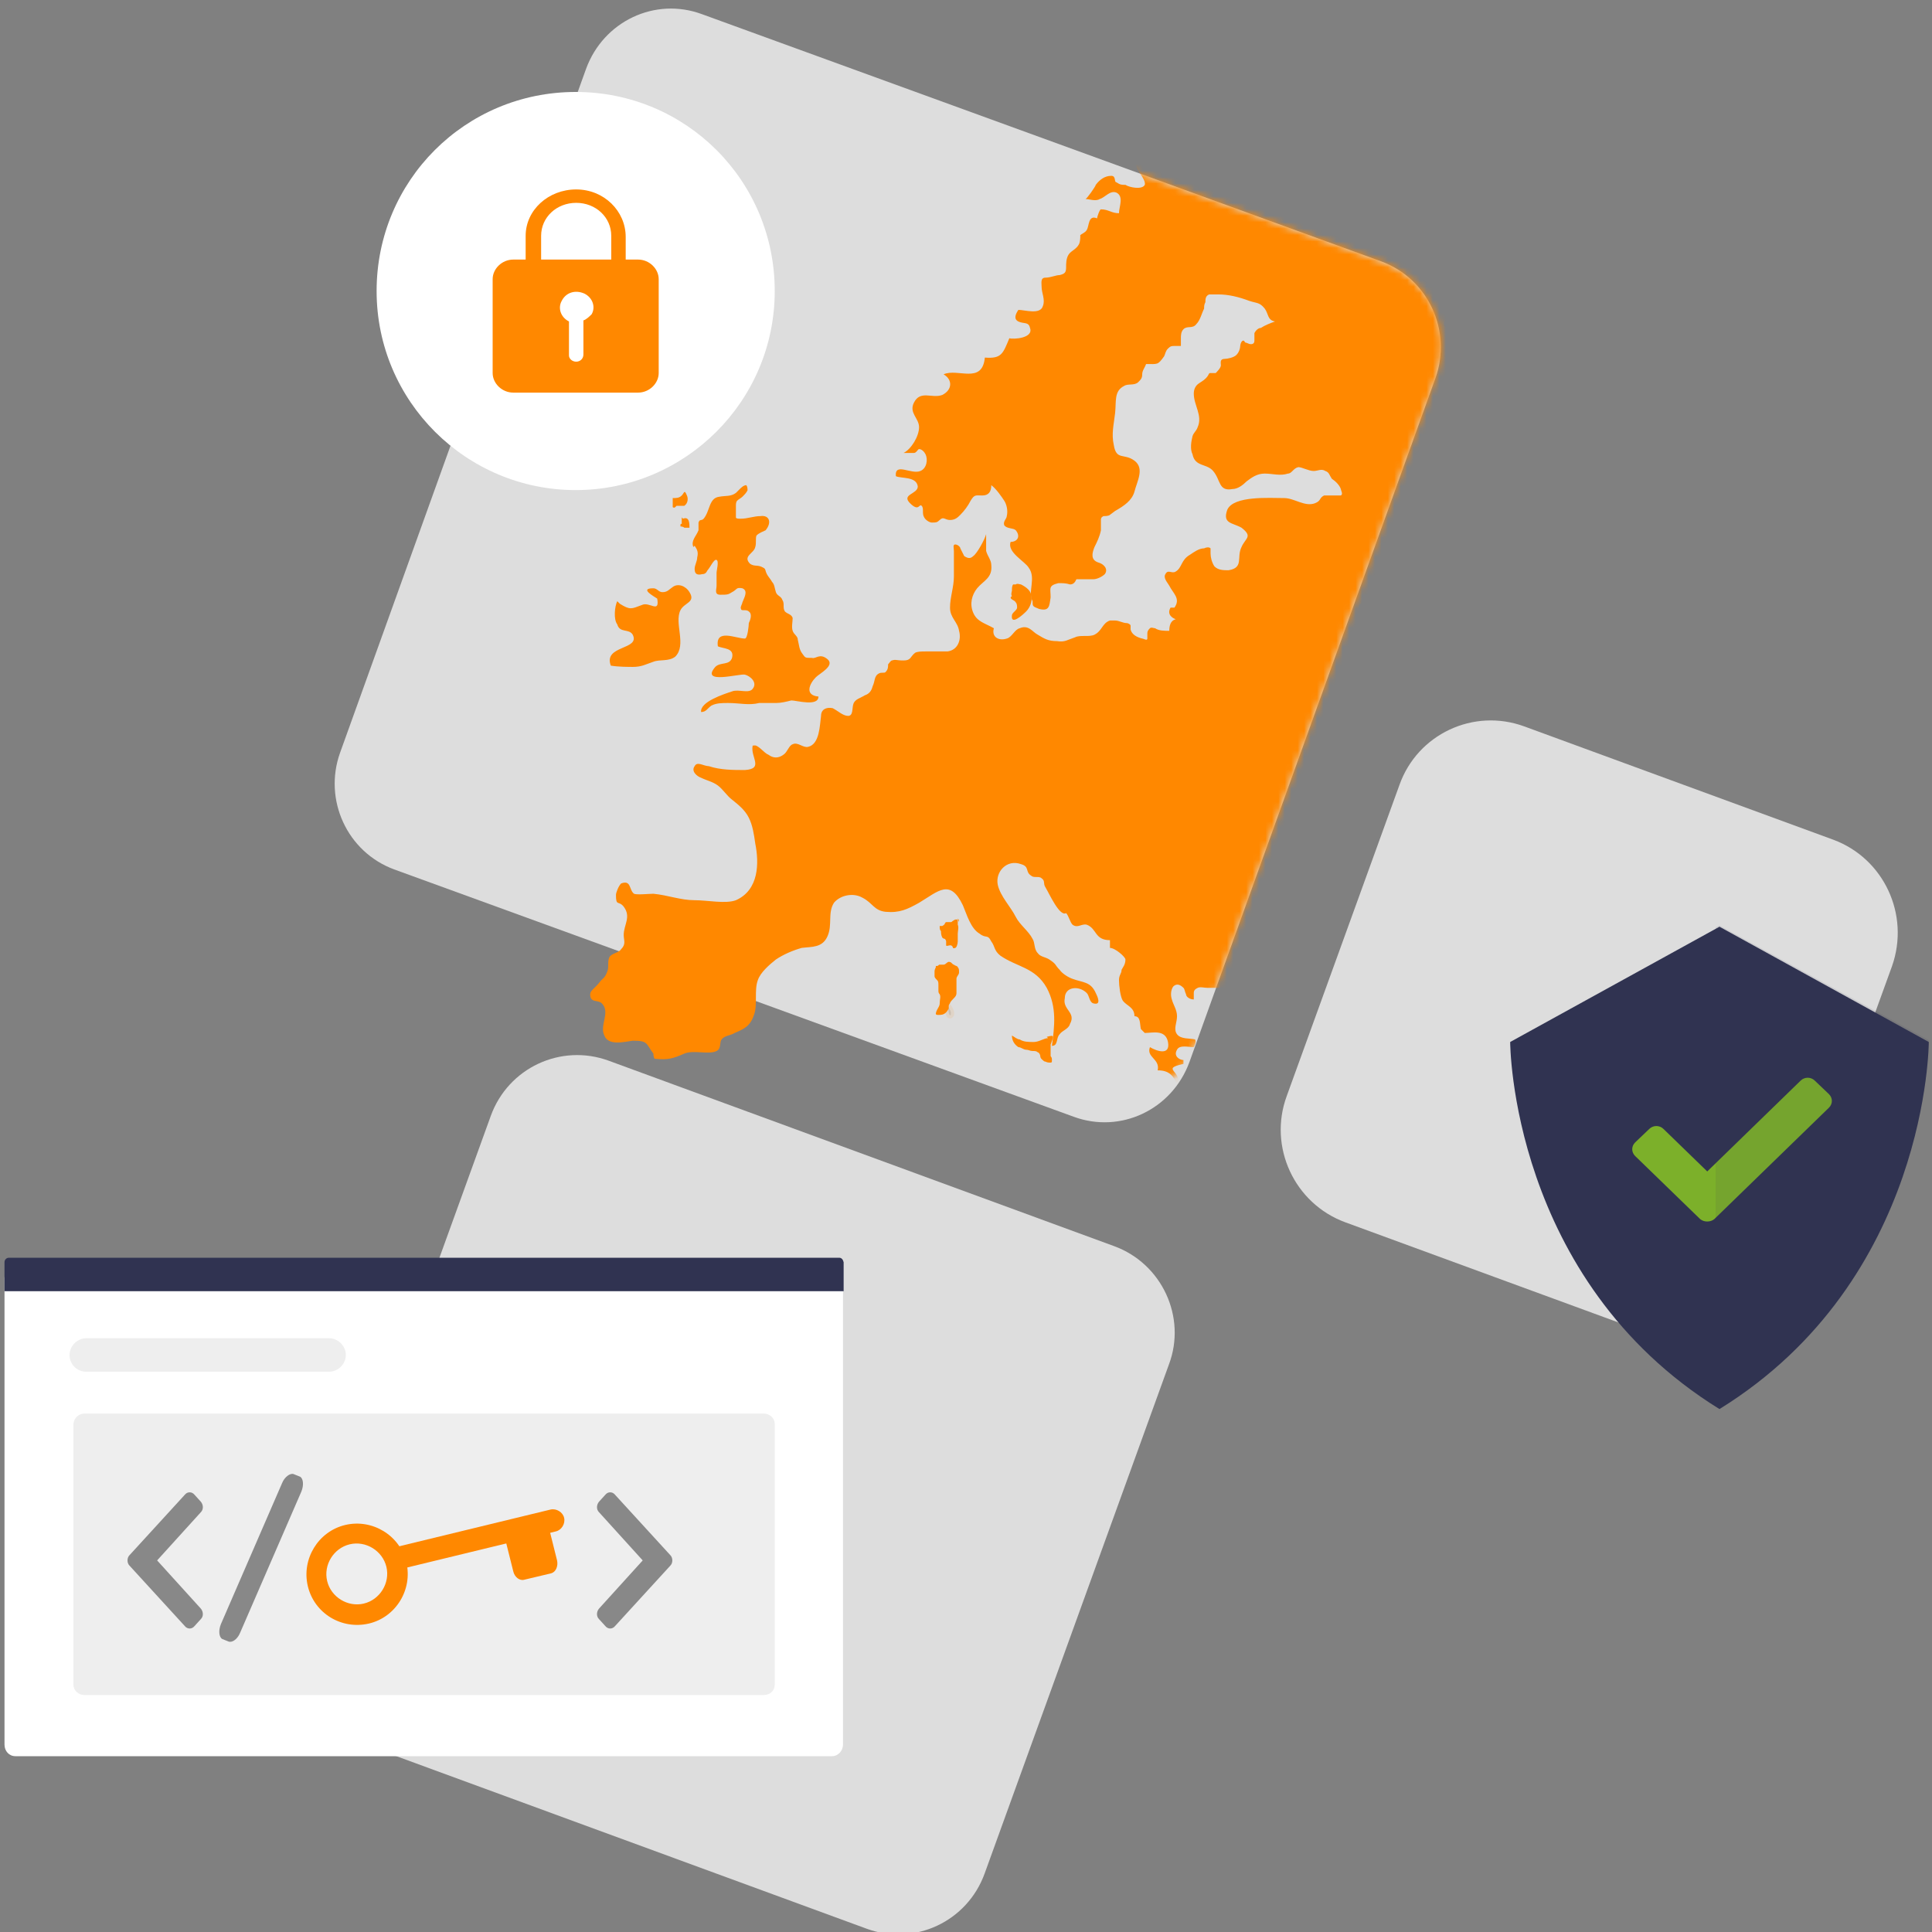 <svg width="300" height="300" viewBox="0 0 300 300" fill="none" xmlns="http://www.w3.org/2000/svg">
<rect x="0" y="0" width="300" height="300" fill="#808080" stroke="none"/>
<g clip-path="url(#clip0_2557_115)">
<path d="M222.9 58.7C225.5 51.4 221.8 43.3 214.5 40.6L109 2.2C101.7 -0.5 93.7 3.3 91 10.7L52.8 116.9C50.2 124.2 53.9 132.3 61.2 135L166.7 173.4C174 176.1 182 172.3 184.7 164.9L222.9 58.7Z" fill="#DDDDDD"/>
<path d="M284.7 130.4L236.7 112.8C228.8 109.9 220.1 114 217.3 121.9L199.8 170.2C196.9 178.1 201 186.9 208.9 189.8L256.9 207.4C264.8 210.3 273.5 206.2 276.3 198.3L293.8 150C296.6 142 292.5 133.3 284.7 130.4Z" fill="#DDDDDD"/>
<path d="M173 193.5L94.5 164.7C87.1 162 78.9 165.8 76.2 173.3L47.6 252.3C44.9 259.8 48.7 268 56.1 270.7L134.6 299.5C142 302.2 150.2 298.4 152.9 290.9L181.5 211.9C184.3 204.5 180.4 196.2 173 193.5Z" fill="#DDDDDD"/>
<path opacity="0.1" d="M147.2 156.3C147.2 156.3 147.9 157.2 147.6 157.6C147.3 158 147.2 156.3 147.2 156.3Z" fill="black" stroke="#FF8800" stroke-miterlimit="10"/>
<path d="M267 143.9L234.5 161.8C234.5 161.8 234.5 198.7 267 218.8C299.5 198.7 299.5 161.8 299.5 161.8L267 143.9Z" fill="#303351"/>
<path d="M264 189.3L253.9 179.5C253.3 178.9 253.3 178 253.9 177.4L256.1 175.3C256.7 174.7 257.7 174.7 258.3 175.3L265.1 181.9L279.6 167.8C280.2 167.2 281.2 167.2 281.8 167.8L284 169.9C284.6 170.5 284.6 171.4 284 172L266.2 189.3C265.6 189.8 264.6 189.8 264 189.3Z" fill="#7CB02A"/>
<g opacity="0.1">
<path d="M267 143.7L266.4 144V218.2C266.6 218.3 266.8 218.4 267 218.5C299.5 198.4 299.5 161.5 299.5 161.5L267 143.7Z" fill="#303351"/>
</g>
<path d="M2.4 196.7H129.2C130.2 196.7 130.9 197.5 130.9 198.5V270.9C130.9 271.9 130.1 272.7 129.2 272.7H2.4C1.4 272.7 0.7 271.9 0.7 270.9V198.5C0.7 197.5 1.5 196.7 2.4 196.7Z" fill="white"/>
<path d="M130.3 195.3H1.4C1 195.3 0.7 195.6 0.7 196V200.5H131V196C130.9 195.6 130.7 195.3 130.3 195.3Z" fill="#303351"/>
<path d="M13.1 219.5H118.6C119.5 219.5 120.3 220.2 120.3 221.1V261.6C120.3 262.5 119.6 263.2 118.6 263.2H13.1C12.2 263.2 11.4 262.5 11.4 261.6V221.1C11.5 220.2 12.2 219.5 13.1 219.5Z" fill="#EEEEEE"/>
<path fill-rule="evenodd" clip-rule="evenodd" d="M10.8 210.4C10.8 209 12 207.8 13.4 207.8H51.1C52.5 207.8 53.7 209 53.7 210.4C53.7 211.8 52.5 213 51.1 213H13.4C12 213 10.8 211.9 10.8 210.4Z" fill="#EEEEEE"/>
<path fill-rule="evenodd" clip-rule="evenodd" d="M56.5 249C59 248.4 60.6 245.8 60 243.3C59.4 240.8 56.8 239.2 54.3 239.8C51.8 240.4 50.2 243 50.8 245.5C51.4 248 54 249.6 56.5 249ZM57.3 252.1C61.5 251.1 64.1 246.8 63.1 242.6C62.1 238.4 57.8 235.8 53.6 236.8C49.4 237.8 46.8 242.1 47.8 246.3C48.8 250.5 53 253.1 57.3 252.1Z" fill="#FF8800"/>
<path d="M61.6 240.2L85.5 234.4C86.4 234.2 87.4 234.8 87.6 235.7C87.8 236.6 87.2 237.6 86.3 237.8L62.4 243.6C61.5 243.8 60.5 243.2 60.3 242.3C60.1 241.4 60.7 240.4 61.6 240.2Z" fill="#FF8800"/>
<path d="M78.4 238.8C78.2 237.9 78.6 237 79.3 236.8L83.5 235.8C84.2 235.6 85 236.2 85.2 237.1L86.5 242.3C86.7 243.2 86.3 244.1 85.6 244.3L81.4 245.3C80.7 245.5 79.9 244.9 79.7 244L78.4 238.8Z" fill="#FF8800"/>
<path d="M20.1 241.5L28.7 232.1C29.1 231.6 29.8 231.6 30.2 232.1L31.2 233.2C31.6 233.7 31.6 234.4 31.2 234.8L24.4 242.3L31.2 249.8C31.6 250.3 31.6 251 31.2 251.4L30.2 252.5C29.8 253 29.1 253 28.7 252.5L20.1 243.1C19.7 242.7 19.7 241.9 20.1 241.5Z" fill="#888888"/>
<path d="M104.1 241.5L95.5 232.1C95.1 231.6 94.4 231.6 94 232.1L93 233.2C92.6 233.7 92.6 234.4 93 234.8L99.8 242.3L93 249.8C92.6 250.3 92.6 251 93 251.4L94 252.5C94.4 253 95.1 253 95.5 252.5L104.1 243.1C104.5 242.7 104.5 241.9 104.1 241.5Z" fill="#888888"/>
<path d="M43.8 230.3L34.3 252.2C33.9 253.2 34 254.2 34.5 254.5L35.5 254.9C36.1 255.1 36.9 254.5 37.3 253.5L46.8 231.6C47.2 230.6 47.1 229.6 46.6 229.3L45.6 228.9C45.1 228.7 44.2 229.3 43.8 230.3Z" fill="#888888"/>
<mask id="mask0_2557_115" style="mask-type:luminance" maskUnits="userSpaceOnUse" x="57" y="2" width="167" height="170">
<path d="M223.024 58.347C225.627 51.141 221.822 43.336 214.812 40.734L111.87 3.307C104.86 0.705 97.05 4.508 94.446 11.513L57.195 114.987C54.591 122.192 82.43 160.219 89.439 162.821L111.069 171.027L145.316 162.221L168.348 170.026C175.558 172.628 183.369 168.826 185.772 161.82L223.024 58.347Z" fill="white"/>
</mask>
<g mask="url(#mask0_2557_115)">
<path d="M242.85 154.394C241.849 153.194 240.447 152.393 239.245 151.792C238.044 151.792 237.443 153.394 236.241 153.794C234.639 154.194 232.636 154.394 231.234 154.394C229.432 154.394 228.03 153.594 226.428 153.194C225.226 152.993 225.226 153.194 224.425 152.393C223.824 151.993 223.424 151.592 222.823 151.192C220.219 149.991 215.813 148.79 213.209 150.391C211.607 151.392 211.006 151.993 209.204 152.393C208.403 152.393 207.802 152.793 207.001 152.993C206.4 152.993 204.798 152.793 204.397 152.993C203.596 153.594 203.997 154.394 203.196 154.795C202.395 155.195 201.193 154.795 200.392 154.795C198.589 154.795 196.987 154.194 195.585 154.194C194.984 156.396 197.187 156.796 197.988 158.397C198.589 160.199 197.187 161.8 197.388 163.601C197.588 165.202 199.591 165.402 200.592 166.603C200.993 167.204 200.792 168.204 201.393 168.605C201.994 169.205 203.196 169.005 204.197 169.005C204.197 170.406 205.599 170.606 206.4 169.805C207.602 168.805 206.801 168.004 209.004 168.004C210.606 168.004 210.806 168.805 212.208 169.605C213.81 170.406 214.211 170.006 215.813 169.605C217.215 169.405 217.816 169.805 219.218 170.006C220.219 170.006 221.22 169.205 222.422 169.205C222.823 168.805 223.023 168.605 223.223 168.404C224.425 167.604 225.627 166.803 227.229 166.203C230.233 165.002 232.837 164.201 236.041 164.602C237.843 164.802 239.446 165.002 241.448 165.202C243.451 165.202 244.853 165.402 244.853 163.201C244.853 160.999 244.853 160.399 245.053 158.798C245.254 156.996 245.053 155.795 243.651 154.394H242.85ZM197.988 152.993C199.591 152.193 200.392 152.993 201.994 152.993C202.395 151.793 201.393 151.192 200.792 150.391C200.191 149.191 199.991 148.19 199.591 146.989C199.19 145.588 198.79 145.588 199.791 144.387C200.993 143.186 201.193 143.386 201.393 141.585C203.196 141.985 202.795 139.784 202.995 138.583C202.995 138.583 203.997 138.383 204.197 138.183C204.598 138.183 204.798 137.983 204.998 137.582C205.599 136.982 204.998 136.181 204.397 135.781C204.798 135.381 205.599 135.781 205.999 135.381C206.4 134.98 206.801 134.58 206.801 134.58C207.802 133.98 207.802 133.579 209.204 134.18C209.204 134.18 210.406 131.778 210.806 131.578C211.807 130.978 212.809 131.178 214.011 131.178C213.41 134.38 219.218 131.978 218.417 134.58C217.015 134.58 215.613 133.98 215.012 135.381C214.411 136.982 215.613 137.382 217.015 137.382C217.015 138.183 216.414 139.384 217.015 139.984C218.016 141.385 219.017 140.184 219.618 139.984C220.62 139.384 220.219 138.983 221.621 138.983C222.823 138.983 223.424 139.584 224.625 139.584C226.027 137.782 222.222 137.382 221.421 136.582C220.019 134.98 221.421 132.979 223.023 132.379C223.624 132.379 226.628 131.578 229.232 131.378C229.232 131.378 229.232 130.978 229.432 130.777C231.034 127.575 232.436 129.577 233.838 127.575C234.238 126.975 233.838 126.174 234.038 125.374C234.238 124.773 234.639 124.573 235.04 123.772C235.64 121.571 234.238 121.571 232.636 120.97C232.035 120.77 231.234 120.57 230.834 120.37C230.033 119.97 230.033 119.169 229.432 118.769C228.03 117.568 226.628 118.769 225.026 118.168C223.424 117.568 224.425 117.368 223.824 116.567C223.424 115.767 223.223 115.567 222.222 114.766C221.621 114.366 221.22 113.565 220.82 113.165C220.219 112.564 219.819 112.765 219.218 111.764C218.617 110.763 219.618 110.763 218.216 110.363C217.616 110.363 216.614 110.363 215.813 110.363C214.411 110.363 212.208 110.363 213.41 108.161C214.411 106.76 216.214 106.96 215.412 104.959C215.012 103.758 213.81 103.158 213.41 101.757C213.209 101.156 213.209 100.356 213.009 99.755C212.809 98.755 212.609 98.755 212.008 97.954C211.006 96.553 211.006 95.953 211.006 94.151C211.006 93.351 213.41 93.551 212.809 92.75C212.208 91.95 213.81 91.95 213.41 90.949C213.209 89.748 213.61 88.147 214.211 87.146C214.611 86.546 215.212 85.745 215.613 85.145C216.214 84.544 216.414 84.344 216.814 83.544C217.816 82.343 215.012 81.742 216.614 81.142C218.216 80.542 219.017 79.741 220.219 78.54C220.82 77.94 221.421 77.539 221.821 76.939C222.422 76.138 222.222 75.338 222.622 74.537C223.223 73.336 225.026 72.936 226.027 71.935C227.229 70.935 227.83 69.534 229.031 68.533C230.233 67.532 230.834 67.132 231.435 65.731C232.035 63.93 232.837 60.127 232.035 58.126C231.034 58.126 230.033 57.925 229.432 57.325C228.43 56.124 229.432 55.524 227.629 55.123C226.027 54.723 225.026 55.123 224.825 53.322C224.825 52.722 225.426 52.321 225.426 51.721C225.426 51.12 224.225 50.92 224.225 50.32C224.225 49.519 225.226 49.319 225.226 48.719C225.226 48.118 225.226 48.319 225.026 48.118C224.825 47.918 225.426 45.717 225.026 45.717C223.424 45.116 221.821 44.316 220.62 43.115C219.819 42.314 218.817 41.113 218.617 39.913C218.216 38.111 221.421 40.513 221.821 40.913C222.622 41.514 223.624 42.715 224.625 42.915C227.229 44.115 230.033 43.315 232.436 44.716C233.838 45.717 234.238 45.917 236.041 45.717C237.243 45.717 238.845 45.717 240.046 45.316C240.848 45.116 243.251 44.115 243.651 43.715C244.252 43.315 244.252 42.514 244.252 41.914C244.252 41.313 244.653 40.513 244.252 40.113C243.852 39.512 242.65 39.112 242.25 38.912C241.448 38.511 240.647 38.311 240.046 37.911C239.045 37.311 238.444 36.71 237.843 35.91C237.243 34.909 236.241 34.309 235.44 33.708C234.839 33.108 234.839 32.107 233.838 31.707C232.636 31.106 229.232 31.707 228.831 30.105C228.831 29.705 226.027 29.505 225.627 29.305C224.625 29.105 223.624 28.905 222.422 28.704C221.421 28.704 220.419 28.304 219.418 28.304C218.817 28.304 218.016 28.104 218.617 27.303C219.418 26.303 221.821 27.504 221.821 25.702C221.821 24.101 219.819 25.102 219.017 25.502C218.417 25.502 217.816 26.103 217.215 26.103C216.013 26.103 215.212 25.502 214.011 25.502C213.009 25.502 211.807 26.103 211.207 24.702C211.407 24.702 211.607 24.702 211.807 24.502C211.807 24.502 211.207 23.501 211.006 23.501C211.607 23.701 212.208 23.501 212.609 23.501C213.209 23.501 213.81 23.501 214.411 23.301C215.412 23.101 216.214 22.7 215.012 21.7C214.611 21.299 213.209 21.7 212.408 21.7C211.607 21.499 211.207 20.699 210.406 20.299C210.205 20.299 209.404 19.898 209.204 20.299C209.004 20.499 209.204 22.1 208.803 22.1C207.602 22.1 207.602 21.099 208.203 20.299C208.403 19.898 206.4 19.498 205.999 19.498C205.399 21.099 205.198 21.9 203.196 21.7C202.795 21.7 203.997 19.298 203.997 19.298C203.997 18.898 202.795 19.298 202.795 19.298C202.194 19.298 201.994 19.698 201.593 20.098C200.993 21.099 200.792 22.1 199.791 22.9C199.39 23.301 198.79 23.501 198.189 22.9C196.386 21.9 198.99 19.898 199.791 19.298C200.191 18.898 200.792 18.497 201.193 18.097L201.994 16.896C201.393 16.896 200.792 16.696 200.191 16.896C199.791 17.096 199.791 17.897 199.39 18.097C198.99 18.697 198.389 18.297 197.788 18.097C197.788 18.097 197.388 19.098 197.187 19.098C196.987 19.498 196.787 19.698 196.386 19.898C196.386 19.898 196.386 19.498 196.186 19.298C195.785 20.299 194.784 19.298 193.983 19.898C193.582 21.099 194.584 22.7 193.983 23.901C193.182 25.302 192.18 22.5 192.18 21.9C192.18 21.299 192.18 20.499 192.18 19.898C191.58 19.898 190.578 19.298 189.977 19.898C189.577 20.299 189.577 21.9 189.977 22.7C189.577 21.299 187.574 21.299 188.375 22.7C186.973 23.301 187.173 22.1 185.972 22.1C185.972 22.9 187.173 23.301 186.773 24.101C185.972 24.702 184.57 24.101 184.97 22.9C184.97 23.301 183.769 22.5 183.769 22.3C183.769 21.7 183.969 21.099 183.168 20.899C182.567 20.899 181.966 21.299 181.966 21.9C180.364 21.9 181.165 23.101 180.364 23.901C179.162 25.302 178.562 24.301 177.56 24.502C176.158 24.702 176.158 25.502 176.759 26.503C176.959 26.903 177.961 28.104 177.76 28.704C177.36 29.505 175.357 29.105 174.756 28.704C174.156 28.704 173.955 28.704 173.354 28.304C172.954 28.304 173.354 27.303 172.553 27.303C171.552 27.303 170.751 27.904 170.15 28.704C170.15 28.905 168.748 30.906 168.548 30.906C169.149 30.906 170.15 31.306 170.751 30.906C171.552 30.706 172.353 29.505 173.354 29.905C174.556 30.506 173.755 32.107 173.755 33.108C172.553 33.108 172.153 32.507 170.951 32.507C170.751 32.507 170.35 33.708 170.35 33.908C168.948 33.308 169.149 35.109 168.748 35.709C168.548 36.11 167.947 36.31 167.747 36.51C167.747 36.91 167.747 37.511 167.546 37.911C167.146 38.712 166.345 38.912 165.944 39.512C165.544 40.113 165.544 40.913 165.544 41.514C165.544 42.314 165.343 42.514 164.542 42.715C163.941 42.715 163.14 43.115 162.339 43.115C161.538 43.115 161.738 43.915 161.738 44.516C161.738 45.517 162.339 46.517 161.939 47.518C161.538 48.919 159.135 48.118 158.133 48.118C157.733 48.719 157.332 49.519 158.133 49.92C158.935 50.32 159.736 49.92 159.936 50.92C160.537 52.522 157.332 52.722 156.731 52.522C155.73 54.923 155.53 55.724 152.926 55.524C152.526 59.727 148.72 57.125 146.517 58.126C147.919 58.926 147.919 60.527 146.317 61.328C144.715 61.928 142.912 60.527 141.911 62.529C141.11 64.13 142.712 64.93 142.712 66.331C142.712 67.732 141.51 69.734 140.309 70.334C140.309 70.334 140.91 70.334 141.11 70.334C141.31 70.334 141.711 70.334 141.911 70.334C142.312 70.334 142.512 69.734 142.712 69.734C143.113 69.734 143.513 70.134 143.713 70.534C144.114 71.335 143.914 72.736 142.912 73.136C141.51 73.737 138.907 71.735 139.107 73.937C139.908 74.337 142.312 73.937 142.512 75.538C142.512 76.739 139.908 76.739 141.31 78.14C142.712 79.541 142.712 78.14 143.113 78.54C143.513 78.94 143.113 79.741 143.513 80.341C143.713 80.742 144.314 81.142 144.715 81.142C145.316 81.142 145.516 81.142 145.917 80.742C146.517 80.141 146.718 80.742 147.519 80.742C148.32 80.742 148.72 80.341 149.121 79.941C149.722 79.341 150.323 78.54 150.723 77.74C151.324 76.739 151.524 76.939 152.526 76.939C153.527 76.939 153.928 76.339 153.928 75.338C154.729 75.938 155.53 77.139 155.93 77.74C156.331 78.34 156.531 79.341 156.331 80.141C156.331 80.542 155.73 80.942 155.93 81.542C156.331 82.143 157.332 81.943 157.733 82.343C158.534 83.344 157.933 84.144 156.932 84.144C156.331 85.745 159.135 87.146 159.736 88.147C160.937 89.748 159.535 91.95 160.336 93.351C160.336 94.151 160.336 94.151 161.338 94.552C162.94 94.952 162.94 94.151 163.14 92.75C163.14 91.349 162.74 90.949 164.342 90.549C164.943 90.549 165.544 90.549 166.144 90.749C166.745 90.749 166.946 90.349 167.146 89.948C167.146 89.948 169.549 89.948 169.749 89.948C170.35 89.948 171.151 89.548 171.552 89.148C172.153 88.347 171.352 87.547 170.551 87.346C169.349 86.946 169.549 85.945 169.95 84.945C170.35 84.144 170.751 83.344 170.951 82.343C170.951 81.742 170.951 81.342 170.951 80.742C170.951 80.542 170.951 80.341 171.352 80.141C171.552 80.141 172.153 80.141 172.353 79.941L173.154 79.341C174.556 78.54 175.758 77.74 176.158 76.339C176.559 74.737 177.76 72.736 176.158 71.535C174.556 70.334 173.354 71.535 172.954 69.133C172.553 67.332 172.954 65.931 173.154 64.13C173.354 62.329 172.954 60.727 174.556 59.927C175.157 59.526 176.158 59.927 176.759 59.326C177.16 58.926 177.36 58.726 177.36 58.126C177.36 57.525 177.76 57.125 177.961 56.524C179.763 56.524 179.763 56.724 180.765 55.324C180.965 54.923 180.965 54.523 181.365 54.123C181.766 53.722 181.966 53.722 182.367 53.722C182.567 53.722 183.168 53.722 183.368 53.722C183.368 53.522 183.368 52.922 183.368 52.522C183.368 52.121 183.368 51.521 183.769 51.12C184.37 50.52 185.171 51.12 185.772 50.32C186.372 49.719 186.573 48.719 186.973 47.918C186.973 47.518 186.973 47.318 187.173 46.917C187.173 46.517 187.173 45.917 187.774 45.717C188.175 45.717 188.575 45.717 189.176 45.717C190.778 45.717 192.381 46.117 193.983 46.717C195.185 47.118 195.585 46.917 196.386 47.918C196.987 48.719 196.787 49.719 197.988 49.92C197.388 50.12 196.386 50.52 195.785 50.92C195.385 50.92 194.984 51.321 194.784 51.721C194.784 52.121 194.784 52.522 194.784 52.922C194.784 53.522 194.183 53.522 193.783 53.322C193.382 53.122 193.382 53.322 193.182 52.922C192.781 52.722 192.581 53.522 192.581 53.722C192.581 54.123 192.381 54.723 191.98 55.123C191.58 55.524 190.578 55.724 190.178 55.724C189.377 55.724 189.577 56.324 189.577 56.724C189.577 57.125 188.976 57.725 188.776 57.925C188.575 57.925 188.175 57.925 187.975 57.925C187.774 57.925 187.774 57.925 187.574 58.326C187.173 58.926 186.773 59.126 186.172 59.527C185.571 59.927 185.371 60.527 185.371 61.128C185.371 62.929 186.773 64.53 185.972 66.331C185.772 66.932 185.371 67.132 185.171 67.732C184.97 68.533 184.77 69.734 185.171 70.534C185.571 72.536 187.374 71.935 188.375 73.136C189.577 74.537 189.176 76.339 191.379 75.938C192.18 75.938 192.982 75.338 193.582 74.737C194.383 74.137 195.185 73.537 196.386 73.537C197.588 73.537 198.79 73.937 199.991 73.537C200.592 73.537 200.792 72.736 201.593 72.536C202.194 72.536 203.196 73.136 203.997 73.136C204.598 73.136 205.198 72.736 205.799 73.136C206.4 73.336 206.4 73.737 206.801 74.337C207.401 74.737 208.002 75.338 208.203 75.938C208.203 76.138 208.603 76.739 208.203 76.939C208.002 76.939 207.401 76.939 207.001 76.939C206.6 76.939 205.999 76.939 205.599 76.939C204.798 77.339 205.198 77.74 204.197 78.14C202.595 78.74 200.993 77.339 199.39 77.339C197.187 77.339 191.58 76.939 190.578 79.141C189.777 81.342 191.379 81.142 192.781 81.943C194.584 83.344 193.382 83.544 192.781 84.945C191.98 86.546 193.182 88.147 190.778 88.547C189.977 88.547 189.176 88.547 188.575 87.947C188.175 87.346 187.975 86.546 187.975 85.945C187.975 85.345 187.975 85.345 187.975 85.145C187.774 84.945 187.374 84.945 186.973 85.145C186.172 85.145 185.371 85.745 184.77 86.146C183.368 86.946 183.569 88.147 182.567 88.747C181.966 89.148 181.365 88.347 180.965 89.148C180.564 89.748 181.365 90.549 181.566 90.949C182.167 92.15 183.368 92.95 182.367 94.351C182.367 94.351 181.966 94.351 181.766 94.351C181.165 95.352 181.966 95.953 182.567 96.153C181.766 96.353 181.566 97.153 181.566 97.954C180.765 97.954 179.964 97.954 179.363 97.554C179.162 97.554 178.762 97.354 178.562 97.554C178.361 97.754 178.161 97.954 178.161 98.354C178.161 98.755 178.161 98.955 178.161 99.155C178.161 99.555 177.56 99.155 177.36 99.155C176.559 98.955 175.758 98.555 175.557 97.754C175.557 97.554 175.557 97.354 175.557 97.153C175.557 96.953 175.157 96.753 174.957 96.753C174.356 96.753 173.755 96.353 173.154 96.353C172.553 96.353 172.553 96.353 172.353 96.353C171.151 96.753 171.151 97.954 169.95 98.554C169.149 98.955 167.747 98.554 166.946 98.955C165.744 99.355 165.343 99.755 164.142 99.555C162.74 99.555 162.139 99.155 161.138 98.554C160.336 98.154 159.736 96.953 158.334 97.554C157.533 97.754 157.132 98.955 156.331 99.155C155.129 99.555 153.928 98.955 154.328 97.554C152.926 96.753 151.725 96.553 151.124 95.152C150.523 93.751 150.923 92.35 151.725 91.349C152.726 90.148 154.128 89.748 153.928 87.747C153.928 86.946 153.327 86.346 153.126 85.545C153.126 84.745 153.126 83.744 153.126 82.943C152.926 83.744 151.725 85.945 151.124 86.346C150.723 86.746 150.323 86.746 149.722 86.346C149.522 85.945 149.321 85.545 149.121 85.145C149.121 84.945 148.72 84.544 148.32 84.544C147.919 84.544 148.12 85.145 148.12 85.545C148.12 86.346 148.12 87.346 148.12 88.147C148.12 88.547 148.12 89.148 148.12 89.548C148.12 91.149 147.519 92.75 147.519 94.351C147.519 95.953 148.72 96.553 148.921 97.954C149.321 99.355 148.72 100.956 147.118 101.156C146.517 101.156 146.117 101.156 145.516 101.156C144.915 101.156 144.314 101.156 143.713 101.156C143.113 101.156 142.512 101.156 142.111 101.356C141.31 101.957 141.51 102.557 140.309 102.557C139.107 102.557 139.107 102.357 138.506 102.557C138.306 102.557 138.106 102.958 137.905 103.158C137.905 103.558 137.905 103.958 137.505 104.359C137.305 104.559 136.904 104.359 136.504 104.559C135.702 104.959 135.903 105.76 135.502 106.56C135.302 107.361 134.901 107.761 134.3 107.961C133.7 108.361 132.698 108.562 132.498 109.362C132.298 109.963 132.498 111.163 131.697 111.163C130.896 111.163 130.095 110.363 129.294 109.963C128.292 109.762 127.491 110.163 127.491 111.163C127.291 112.564 127.291 115.567 125.488 115.967C124.687 116.167 123.886 115.166 123.085 115.567C122.484 115.767 122.284 116.767 121.683 117.168C120.882 117.768 120.081 117.768 119.28 117.168C118.679 116.968 117.678 115.567 117.077 115.767H116.876C116.476 117.568 118.679 119.369 115.675 119.569C113.872 119.569 111.87 119.569 110.067 118.969C109.266 118.969 108.265 118.168 107.864 118.969C107.263 119.77 108.265 120.57 108.865 120.77C109.666 121.171 110.668 121.371 111.469 121.971C112.27 122.572 112.871 123.572 113.672 124.173C114.673 124.973 115.675 125.774 116.276 126.975C116.876 128.176 117.077 129.577 117.277 130.978C117.878 133.98 117.878 138.183 114.273 139.784C112.671 140.384 109.867 139.784 107.864 139.784C105.661 139.784 103.658 138.983 101.455 138.783C100.854 138.783 98.852 138.983 98.451 138.783C97.65 138.183 98.05 136.582 96.448 137.182C96.048 137.582 95.647 138.583 95.647 138.983C95.647 140.785 96.048 139.784 96.849 140.785C98.05 142.386 96.849 143.587 96.849 145.188C96.849 145.988 97.249 146.589 96.448 147.389C96.048 147.99 95.046 147.99 94.646 148.59C94.245 149.391 94.646 150.191 94.245 150.992C93.845 151.993 93.644 151.792 93.043 152.593C92.443 153.394 91.642 153.794 91.642 154.394C91.642 155.795 92.843 155.195 93.444 155.795C94.846 157.196 93.043 159.198 93.845 160.799C94.445 162.4 96.849 161.8 98.251 161.6C100.654 161.6 100.253 162 101.455 163.601C101.455 163.601 101.455 164.201 101.655 164.402C103.658 164.602 104.459 164.402 106.262 163.601C107.664 163.001 110.067 163.801 111.269 163.201C112.07 162.8 111.669 161.8 112.07 161.399C112.47 160.799 113.472 160.799 114.073 160.399C115.475 159.798 116.476 159.398 117.077 157.597C117.678 155.996 117.077 153.794 117.678 152.193C118.078 150.992 119.48 149.791 120.481 148.991C121.683 148.19 123.085 147.589 124.487 147.189C126.089 146.989 127.691 147.189 128.492 145.388C129.294 143.587 128.492 141.785 129.494 140.184C130.495 138.983 132.498 138.583 133.9 139.384C135.502 140.184 135.702 141.385 137.505 141.585C139.708 141.785 140.91 141.185 142.712 140.184C145.716 138.383 147.519 136.381 149.522 140.584C150.122 141.985 150.723 144.187 152.125 144.988C153.126 145.788 153.327 144.988 153.928 146.188C154.528 146.989 154.328 147.589 155.33 148.39C157.933 150.191 160.737 150.191 162.539 153.394C164.142 156.396 163.741 159.398 163.341 162.4C164.342 162.4 163.941 161.199 164.542 160.599C164.943 159.998 165.944 159.798 166.144 158.998C167.146 157.196 164.943 156.796 165.343 154.995C165.343 153.194 167.546 152.993 168.748 154.194C169.149 154.595 169.149 155.595 169.749 155.795C171.151 156.196 170.35 154.595 170.15 154.194C169.349 152.393 168.147 152.593 166.545 151.993C165.944 151.793 164.943 151.192 164.542 150.592C163.741 149.791 164.142 149.791 162.94 148.991C162.339 148.59 161.538 148.59 161.138 147.99C160.537 147.389 160.737 146.389 160.336 145.788C159.736 144.587 158.334 143.587 157.733 142.386C156.932 140.785 155.33 139.183 154.929 137.382C154.528 135.381 156.331 133.379 158.534 134.18C159.936 134.58 159.135 135.381 160.136 135.981C160.537 136.381 161.338 135.981 161.738 136.381C162.339 136.782 161.939 137.182 162.339 137.782C162.94 138.783 164.542 142.386 165.544 141.785C165.944 142.186 166.144 143.186 166.545 143.587C167.346 144.187 167.947 143.386 168.748 143.587C170.35 144.187 169.95 145.988 172.353 145.988C172.353 146.389 172.353 146.789 172.353 147.189C173.154 147.189 174.756 148.59 174.756 148.991C174.756 149.791 174.356 150.191 174.156 150.592C174.156 151.192 173.755 151.392 173.755 152.193C173.755 152.993 173.955 154.795 174.356 155.395C174.957 156.196 176.158 156.396 176.158 157.797C177.16 157.797 176.959 158.998 177.16 159.798C177.36 159.998 177.56 160.199 177.76 160.399C178.962 160.399 180.965 159.798 181.365 161.8C181.766 164.001 179.563 163.201 178.562 162.6C177.961 164.201 180.164 164.402 179.763 166.203C181.566 166.203 182.167 167.003 182.968 168.605C183.569 166.203 180.164 166.003 183.769 165.202V164.602C183.168 164.602 182.167 164.001 182.767 163.001C183.168 162.2 184.57 162.6 185.371 162.6C185.571 162.2 185.772 161.8 185.571 161.399C184.77 161.199 183.368 161.399 182.767 160.599C182.167 159.798 182.767 158.798 182.767 157.797C182.767 156.796 182.167 155.996 181.966 155.195C181.766 154.595 181.766 153.794 182.167 153.194C182.767 152.593 183.368 152.993 183.769 153.394C183.969 153.594 183.969 153.994 184.169 154.394C184.169 154.795 184.77 155.195 185.371 155.195V154.194C185.371 153.794 185.571 153.594 185.972 153.394C186.372 153.194 186.973 153.394 187.574 153.394C188.175 153.394 188.776 153.394 189.176 153.394C190.778 153.394 191.379 153.394 192.581 154.194C193.783 155.195 193.783 154.795 195.185 153.994L197.988 152.993Z" fill="#FF8800"/>
<path d="M107.863 84.745C108.264 85.345 108.464 85.745 108.264 86.546C108.264 87.146 107.863 87.747 107.863 88.347C107.863 89.148 108.264 89.348 109.065 89.148C109.466 89.148 109.666 88.948 109.866 88.547C110.267 88.147 110.867 86.746 111.268 86.946C111.669 87.146 111.268 88.547 111.268 88.948C111.268 89.348 111.268 89.748 111.268 90.349C111.268 90.549 111.268 90.749 111.268 90.949C111.268 91.549 110.867 92.35 111.869 92.35C112.87 92.35 113.071 92.35 113.671 91.95C114.472 91.549 114.272 91.149 115.274 91.349C116.275 91.75 115.474 92.951 115.274 93.551C115.274 93.751 114.873 94.352 115.073 94.552C115.073 94.952 115.874 94.552 116.275 94.952C116.876 95.352 116.475 96.353 116.275 96.753C116.275 97.153 116.075 99.155 115.674 99.155C114.272 99.155 111.068 97.554 111.468 100.356C112.269 100.756 114.072 100.556 113.671 102.157C113.271 103.358 111.869 102.757 111.068 103.558C108.664 106.36 114.873 104.559 115.674 104.759C116.475 104.959 117.677 105.96 116.876 106.96C116.275 107.761 114.673 106.96 113.671 107.361C112.47 107.761 108.664 108.962 108.865 110.563C109.666 110.563 109.866 109.963 110.467 109.562C111.268 109.162 112.069 109.162 113.071 109.162C114.873 109.162 116.275 109.562 117.877 109.162C118.678 109.162 119.479 109.162 120.481 109.162C121.282 109.162 122.083 108.962 122.884 108.762C123.685 108.762 127.09 109.762 127.09 108.161C124.887 107.961 125.688 106.16 126.689 105.159C127.29 104.559 129.693 103.358 128.492 102.357C127.29 101.356 126.689 102.357 126.089 102.157C124.887 102.157 125.087 102.157 124.486 101.356C124.086 100.756 124.086 100.156 123.885 99.355C123.885 98.755 123.285 98.555 123.084 97.954C122.884 97.354 123.084 96.553 123.084 95.953C122.884 95.352 122.283 95.352 121.883 94.952C121.482 94.352 121.883 93.751 121.482 93.151C121.282 92.55 120.681 92.55 120.481 91.95C120.28 91.349 120.28 90.749 119.88 90.349C119.68 89.948 119.279 89.548 119.079 89.148C118.678 88.347 119.079 88.347 118.077 87.947C117.477 87.747 117.076 87.947 116.475 87.547C115.274 86.346 117.076 85.945 117.276 84.945C117.477 84.344 117.276 83.544 117.477 83.144C117.877 82.743 118.478 82.543 118.879 82.343C119.88 81.142 119.479 79.941 118.077 80.141C117.076 80.141 116.075 80.542 115.073 80.542H114.873C114.673 80.542 114.272 80.542 114.272 80.341C114.272 80.141 114.272 79.741 114.272 79.341C114.272 78.941 114.272 78.74 114.272 78.54C114.272 78.34 114.272 77.94 114.472 77.74C114.673 77.54 115.073 77.339 115.274 77.139C115.674 76.739 115.874 76.539 116.075 76.138C116.075 75.938 116.075 75.538 115.874 75.338C115.474 75.338 115.073 75.738 114.873 75.938C114.873 75.938 114.472 76.339 114.272 76.539C113.471 77.139 112.67 76.939 111.669 77.139C110.066 77.339 110.267 79.341 109.265 80.542C108.865 80.942 108.664 80.542 108.464 81.142C108.464 81.542 108.464 81.943 108.464 82.343C108.064 83.344 107.263 83.944 107.663 84.945L107.863 84.745ZM98.25 103.558C99.652 103.558 100.253 103.158 101.454 102.757C102.456 102.357 103.858 102.757 104.859 101.957C106.662 100.156 104.659 96.753 105.66 94.752C106.261 93.551 108.064 93.551 107.062 91.95C106.461 90.949 105.26 90.549 104.459 91.149C103.858 91.549 103.658 91.95 102.856 91.95C102.256 91.95 102.055 91.349 101.454 91.349C99.251 91.349 101.455 92.55 102.055 92.951C102.456 95.352 100.854 93.351 99.652 93.951C98.05 94.552 97.85 94.752 96.247 93.751L95.847 93.351C95.446 94.151 95.246 96.153 95.847 96.953C96.247 98.354 97.649 97.554 98.25 98.555C99.452 100.956 93.644 100.156 94.845 103.358C96.047 103.558 97.449 103.558 98.651 103.558H98.25ZM162.739 161.199C162.138 161.199 161.337 161.8 160.536 161.8C159.735 161.8 158.934 161.8 158.333 161.399C157.932 161.399 157.532 160.999 157.131 160.799C157.131 161.6 157.532 162.2 158.133 162.6C158.533 162.6 158.934 163.001 159.334 163.001C159.735 163.001 159.935 163.201 160.336 163.201C160.736 163.201 160.937 163.201 161.137 163.401C161.337 163.401 161.537 163.801 161.537 164.001C161.537 164.402 161.938 164.602 162.138 164.802C162.339 164.802 162.539 165.002 162.939 165.002C163.34 165.002 163.34 165.002 163.34 164.602C163.34 164.402 163.34 164.201 163.14 164.001C163.14 164.001 163.14 163.801 163.14 163.601C163.14 163.201 163.14 162.8 163.14 162.2C163.54 160.999 163.941 160.599 162.539 160.999L162.739 161.199ZM156.931 92.75C156.931 93.151 157.532 93.151 157.732 93.551C157.932 93.751 157.932 94.151 157.932 94.352C157.932 94.752 157.131 95.152 157.131 95.552C156.931 97.153 158.734 95.552 159.334 94.952C159.935 94.352 160.336 93.351 160.136 92.55C160.136 91.75 159.334 91.149 158.533 90.749C158.333 90.749 157.932 90.549 157.732 90.749H157.332C157.131 90.949 157.131 91.349 157.131 91.75C157.131 91.75 156.931 92.35 157.131 92.55L156.931 92.75ZM104.659 78.941C104.659 78.941 104.859 78.74 105.059 78.54C105.46 78.54 105.861 78.54 106.261 78.54C106.862 78.14 106.862 77.339 106.662 76.939C106.261 75.938 106.261 76.539 105.861 76.939C105.46 77.339 105.059 77.339 104.459 77.339C104.459 77.74 104.459 77.94 104.459 78.14V78.74C104.459 78.74 104.659 78.941 104.859 78.74L104.659 78.941ZM105.861 80.341V80.942V81.342C105.66 81.342 105.66 81.342 105.66 81.743C105.66 81.743 106.061 81.743 106.261 81.943H107.062C107.062 81.342 107.062 80.141 106.061 80.542L105.861 80.341ZM148.92 143.186C148.92 142.986 148.92 142.786 148.92 142.786C148.72 142.786 148.519 142.786 148.319 142.786C148.319 142.786 147.919 142.986 147.718 143.186C147.718 143.186 147.518 143.186 147.118 143.186C146.717 143.186 146.917 143.186 146.717 143.387C146.717 143.387 146.717 143.587 146.316 143.787C146.316 143.787 146.116 143.787 145.916 143.787C145.916 144.187 145.916 144.387 146.116 144.587C146.116 144.788 146.116 145.188 146.316 145.588C146.316 145.588 146.517 145.788 146.717 145.788C146.717 145.788 146.917 145.988 146.917 146.189C146.917 146.389 146.917 146.589 146.917 146.789C146.917 146.989 147.318 146.789 147.518 146.789C147.718 146.789 147.718 146.789 147.919 146.989C147.919 146.989 147.919 147.389 148.319 147.189C148.519 147.189 148.72 146.589 148.72 146.189C148.72 145.788 148.72 145.788 148.72 145.588C148.72 145.588 148.72 145.188 148.72 144.988C148.72 144.587 148.92 143.987 148.72 143.587C148.72 143.587 148.72 143.587 148.72 143.387C148.72 142.786 148.72 142.786 148.72 142.586L148.92 143.186ZM145.315 150.191C145.315 150.191 145.115 150.592 145.115 150.792C145.115 150.992 145.115 151.392 145.115 151.592C145.115 151.793 145.315 151.993 145.515 152.193C145.716 152.393 145.716 152.593 145.716 152.993C145.716 153.394 145.716 153.594 145.716 153.794C145.716 153.994 145.716 154.194 145.916 154.394C146.116 154.795 145.916 155.195 145.916 155.795C145.916 156.196 145.716 156.396 145.515 156.796C145.515 156.796 145.315 157.196 145.315 157.397C145.315 157.597 145.515 157.597 145.716 157.597C146.116 157.597 146.517 157.597 146.917 157.196C146.917 157.196 147.118 156.996 147.318 156.596V156.196C147.318 156.196 147.318 155.996 147.518 155.795C147.518 155.595 147.919 155.195 148.119 154.995C148.319 154.795 148.519 154.595 148.519 154.194C148.519 153.794 148.519 153.394 148.519 152.993C148.519 152.593 148.519 152.193 148.519 151.993C148.519 151.592 148.92 151.392 148.92 150.992C148.92 150.592 148.92 150.392 148.72 150.191C148.72 149.991 148.319 149.991 148.119 149.791C147.919 149.791 147.718 149.391 147.518 149.391C147.118 149.191 146.917 149.791 146.517 149.791C146.316 149.791 146.116 149.791 145.916 149.791C145.716 149.791 145.716 149.991 145.515 149.991H145.315V150.191Z" fill="#FF8800"/>
</g>
<path d="M89.39 76.1C106.367 76.1 120.3 62.327 120.3 45.19C120.3 28.054 106.527 14.28 89.39 14.28C72.254 14.28 58.48 28.054 58.48 45.19C58.48 62.327 72.414 76.1 89.39 76.1Z" fill="white"/>
<path d="M99.08 40.306H97.158V36.782C97.158 32.778 93.795 29.415 89.471 29.415C85.146 29.415 81.623 32.618 81.623 36.622V40.306H79.701C77.939 40.306 76.498 41.747 76.498 43.349V57.923C76.498 59.524 77.939 60.965 79.701 60.965H99.08C100.842 60.965 102.283 59.524 102.283 57.923V43.349C102.283 41.747 100.842 40.306 99.08 40.306ZM90.592 49.755V55.04C90.592 55.68 90.111 56.161 89.471 56.161C88.83 56.161 88.35 55.68 88.35 55.2V49.915C87.068 49.274 86.588 47.833 87.228 46.712C87.869 45.431 89.31 44.95 90.752 45.591C92.033 46.231 92.513 47.673 91.873 48.794C91.553 49.114 91.072 49.594 90.592 49.755ZM94.916 40.306H84.025V36.622C84.025 33.739 86.428 31.497 89.471 31.497C92.513 31.497 94.916 33.739 94.916 36.622V40.306Z" fill="#FF8800"/>
</g>
<defs>
<clipPath id="clip0_2557_115">
<rect width="300" height="300" fill="white"/>
</clipPath>
</defs>
</svg>
